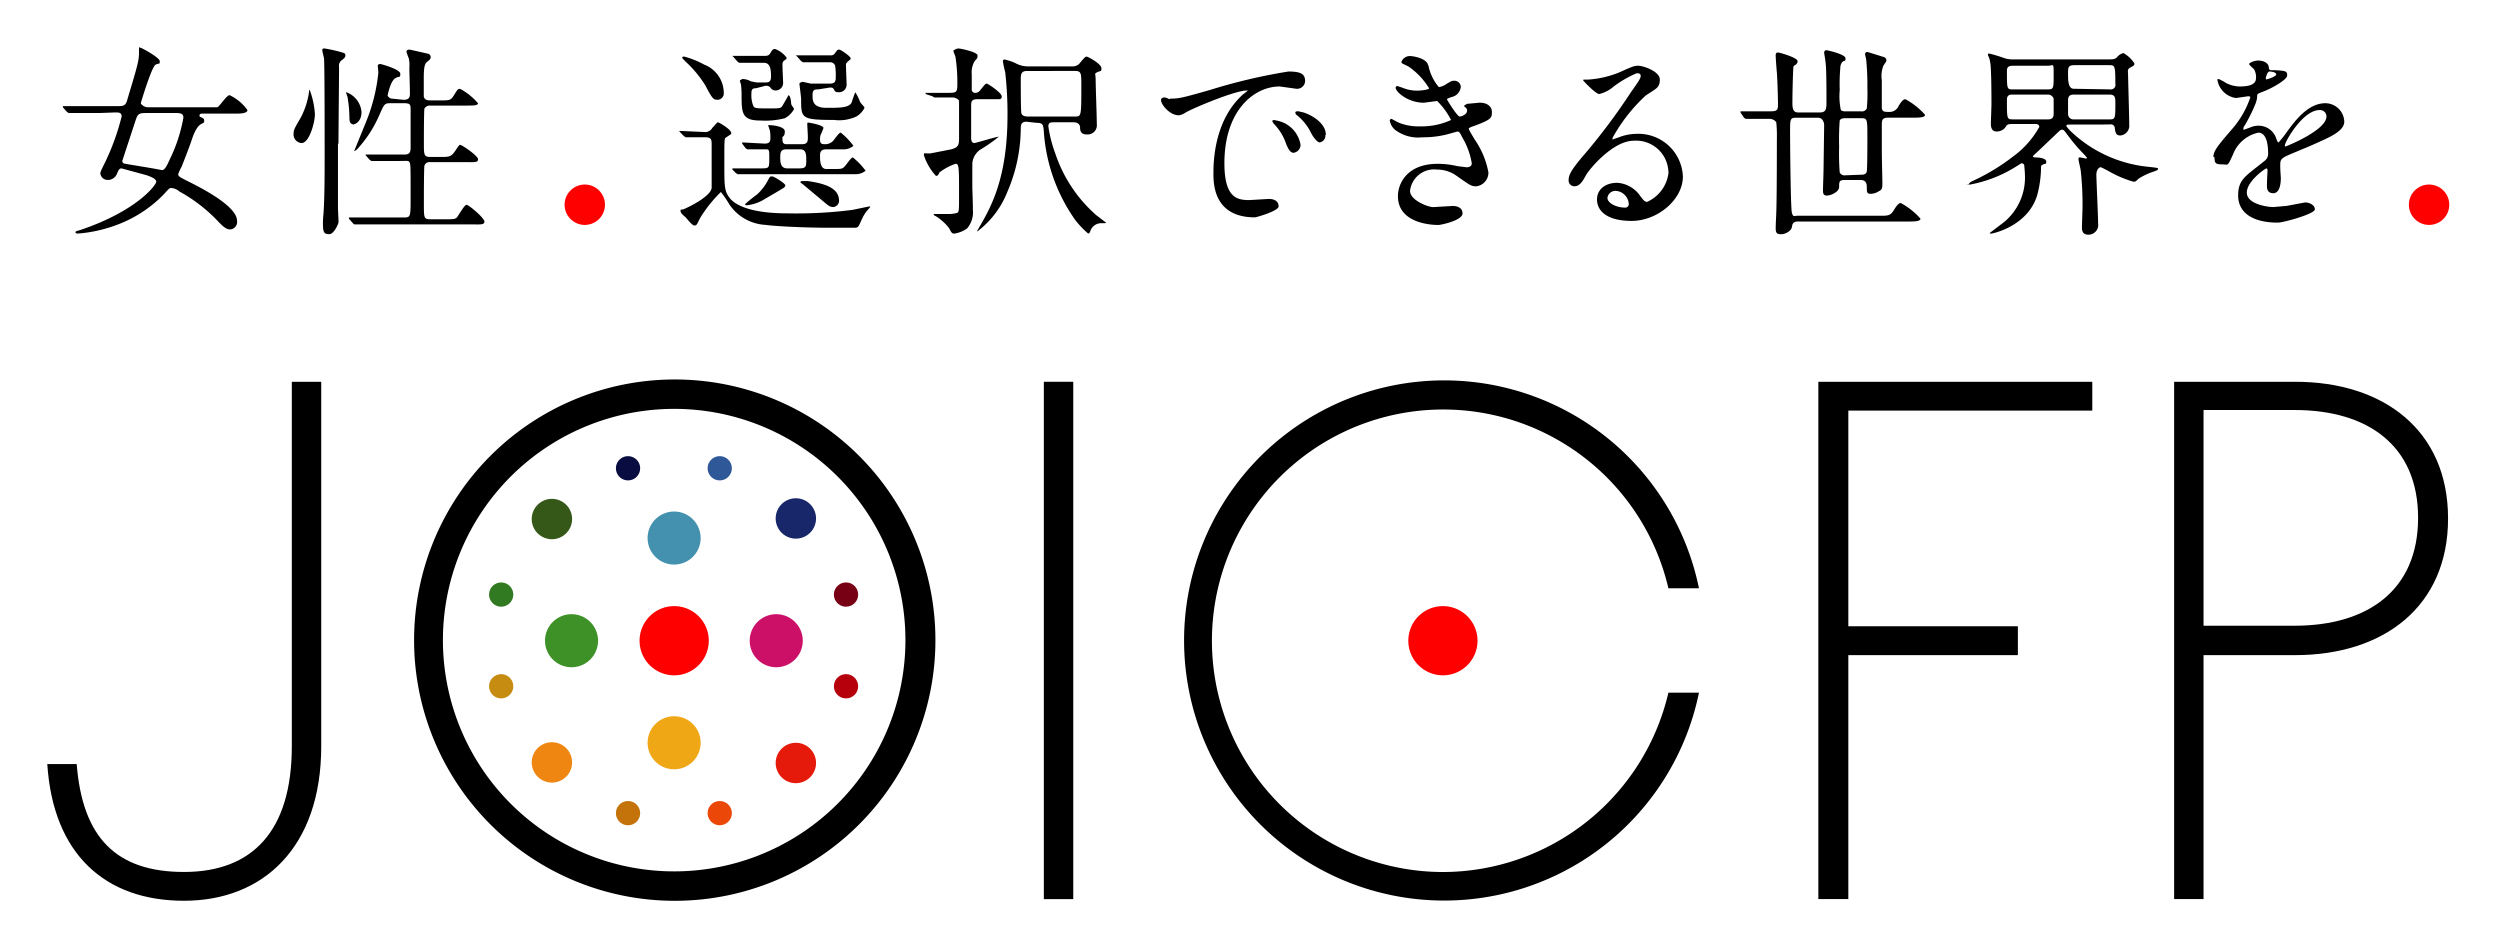 <svg id="編集モード" xmlns="http://www.w3.org/2000/svg" viewBox="0 0 233.941 89"><defs><style>.cls-1{fill:red;}.cls-2{fill:#b6000c;}.cls-3{fill:#780014;}.cls-4{fill:#c58c11;}.cls-5{fill:#317a22;}.cls-6{fill:#efa716;}.cls-7{fill:#4491af;}.cls-8{fill:#ef8612;}.cls-9{fill:#355717;}.cls-10{fill:#e51a0a;}.cls-11{fill:#17276a;}.cls-12{fill:#cc1068;}.cls-13{fill:#3e9127;}.cls-14{fill:#2f5898;}.cls-15{fill:#090c40;}.cls-16{fill:#eb4708;}.cls-17{fill:#c37309;}</style></defs><g id="アートワーク_2-2" data-name="アートワーク 2-2"><path id="パス_1207" data-name="パス 1207" class="cls-1" d="M52.833,19.158a1.889,1.889,0,1,1,1.889,1.889h0a1.889,1.889,0,0,1-1.889-1.889"/><path id="パス_1208" data-name="パス 1208" class="cls-1" d="M225.415,19.158a1.889,1.889,0,1,1,1.889,1.889,1.889,1.889,0,0,1-1.889-1.889h0"/><path id="パス_1209" data-name="パス 1209" d="M9.283,10.577H6.423l-.162-.108-.378-.431V9.93h5.073c.594,0,.809,0,.971-.648.971-3.238,1.079-3.616,1.079-4.371s.054-.432.162-.432,1.781.917,1.781,1.241,0,.162-.378.324-1.4,3.616-1.4,3.616a.8.8,0,0,0,.648.378h6.53c.216-.108.863-1.133,1.133-1.133a4.255,4.255,0,0,1,1.673,1.4c0,.27-.54.324-.917.324H19.051c-.216,0-.378,0-.378.162s0,.108.216.216.216.162.216.324-.054.162-.27.27-.54.432-.863,1.4-.809,2.159-.971,2.59a4.438,4.438,0,0,0-.324.7c0,.216.108.27,1.079.756,1.943.971,4.425,2.428,4.425,3.616a.7.7,0,0,1-.581.8c-.022,0-.045.006-.067.007-.378,0-.7-.324-1.025-.648a14.806,14.806,0,0,0-3.725-2.907,1.314,1.314,0,0,0-.756-.324c-.162,0-.216.054-.7.594a11.865,11.865,0,0,1-4.7,2.968,13.062,13.062,0,0,1-3.292.7c-.108,0-.27,0-.27-.108s.054-.108.432-.216C12.786,19.75,14.62,17.322,14.62,17s-.756-.54-.863-.594l-2.374-.646c-.216,0-.27.108-.432.486a.917.917,0,0,1-.863.594.7.7,0,0,1-.7-.594c0-.108,0-.162.378-.917A22.112,22.112,0,0,0,11.383,10.9c0-.378-.27-.378-.594-.378Zm4.425,0c-.7,0-.809.054-1.025.7l-1.241,3.778a.27.27,0,0,0,.27.27h0l2.59.432.863.162c.27,0,.486-.486.756-1.079a14.551,14.551,0,0,0,1.241-3.832c0-.378-.27-.432-.7-.432Z"/><path id="パス_1210" data-name="パス 1210" d="M28.171,13.383a.807.807,0,0,1-.7-.863c0-.378.108-.54.7-1.565a7.3,7.3,0,0,0,.756-2.428c0-.108,0-.108.054-.108a7.6,7.6,0,0,1,.486,2.267c0,.809-.54,2.7-1.241,2.7m3.4.054v5.99c0,.216.054,1.187.054,1.349s-.432,1.133-.863,1.133-.594-.108-.594-.863a7.064,7.064,0,0,1,.048-1.028c.108-1.619.108-3.616.108-5.612s0-7.879-.054-8.9c0-.108-.162-.648-.162-.809s.054-.162.216-.162a12.047,12.047,0,0,1,1.835.432.27.27,0,0,1,.108.216c0,.162-.108.27-.324.432a.647.647,0,0,0-.27.648c0,.971-.054,5.936-.054,7.177m1.349-1.835c-.324,0-.324-.378-.324-.594a12.675,12.675,0,0,0-.162-1.835c0-.108-.162-.486-.162-.54h.054a2.158,2.158,0,0,1,1.4,1.835c0,.917-.594,1.187-.863,1.187m4.8-2.321c.594,0,.594-.324.594-.648s-.054-2-.054-2.321a3.036,3.036,0,0,0-.054-.917,5.27,5.27,0,0,1-.216-.594c0-.216.216-.216.324-.216l1.673.378a.325.325,0,0,1,.27.324c0,.162-.108.27-.324.432s-.324.432-.324,1.511V9.016c.054.324.324.378.594.378h1.025c.809,0,.917,0,1.241-.54s.378-.54.54-.54a5.762,5.762,0,0,1,1.673,1.349c0,.216-.432.216-1.025.216H40.259a.594.594,0,0,0-.54.27c-.054.162-.054,2.968-.054,3.238,0,1.079,0,1.3.594,1.3h.917c.7,0,.917,0,1.187-.27s.54-.863.7-.863,1.673,1.025,1.673,1.349-.378.27-1.025.27H40.259a.486.486,0,0,0-.54.324c-.054.162-.054,3.184-.054,3.508,0,1.4,0,1.511.594,1.511h1.512c.594,0,.809,0,.971-.162s.7-1.187.917-1.187,1.673,1.241,1.673,1.565S44.9,21,44.253,21H33.189c-.054,0-.108-.054-.162-.108l-.378-.432v-.108H37.83c.594,0,.594-.108.594-1.889,0-2.806,0-3.13-.108-3.292s-.216-.108-.917-.108H34.754l-.162-.108-.378-.432v-.062h3.67c.54,0,.54-.378.54-.7V10.307c0-.486,0-.648-.594-.648H36.481c-.486,0-.54.108-.971,1.079a11.327,11.327,0,0,1-2.1,3.238l-.216.162H33.14l1.079-2.644a16.7,16.7,0,0,0,1.187-4.7c0-.108-.054-.54-.054-.648s.162-.162.216-.162,1.889.486,1.889.917-.054.162-.486.432-.7,1.565-.7,1.619a.553.553,0,0,0,.324.27Z"/><path id="パス_1211" data-name="パス 1211" d="M63.626,12.358a.166.166,0,0,1-.054-.108h.054L66,12.358a.756.756,0,0,0,.648-.378c.432-.486.486-.54.54-.54s1.241.648,1.241,1.025a.166.166,0,0,1-.054.108l-.486.324c-.108.108-.108.324-.108,2.428s0,2.536.486,3.184,1.889,1.457,5.451,1.457a41.53,41.53,0,0,0,6.044-.324l1.565-.324c.054,0,.108,0,.108.054l-.324.378a3.529,3.529,0,0,0-.432.7c-.324.7-.324.809-.594.863H77.549c-1.727,0-4.7-.108-5.936-.27a4.368,4.368,0,0,1-3.346-1.889,10.3,10.3,0,0,0-.809-1.187A12.558,12.558,0,0,0,65.515,20.4c-.324.648-.324.7-.54.7s-.7-.648-.809-.756-.486-.378-.486-.594.108-.108.27-.162,2.536-1.133,2.644-2V13.545c0-.432,0-.7-.594-.7H64.165L64,12.737Zm3.508-3.022c-.378,0-.486-.108-1.133-1.349a10.737,10.737,0,0,0-1.835-2.213c-.27-.27-.324-.324-.324-.378s.054-.108.162-.108a8.252,8.252,0,0,1,1.889.756,2.857,2.857,0,0,1,1.835,2.644.594.594,0,0,1-.538.646l-.056,0m1.4,6.53v-.108h2.752c.7,0,.7-.054.7-.971s0-.809-.594-.809H69.935l-.162-.108-.324-.432V13.33H69.5l2.051.108c.486,0,.54-.216.54-.54a3.16,3.16,0,0,0-.054-.7l-.162-.486h.108c.324,0,1.457.108,1.457.594s-.216.432-.216.54a1.109,1.109,0,0,0,0,.27c0,.378.27.378.378.378h1.4c.486,0,.594-.162.594-.594s-.054-1.079-.054-1.3.162-.108.216-.108,1.3.216,1.3.486a6.805,6.805,0,0,1-.27.648,1.612,1.612,0,0,0-.054.378c0,.324.054.486.378.486a1.031,1.031,0,0,0,.863-.324c.216-.27.54-.756.7-.756a6.434,6.434,0,0,1,1.187,1.241,1.472,1.472,0,0,1-.863.324H77.329c-.27,0-.594.054-.594.54s0,1.3.594,1.3h.648c.809,0,.863,0,1.133-.324s.54-.756.7-.756A6.434,6.434,0,0,1,81,15.976a1.472,1.472,0,0,1-.863.324H69.023l-.162-.108Zm2.213-7.609c-.378,0-.432.162-.432.486a2.748,2.748,0,0,0,.162,1.133c.108.27.27.27,1.511.27s1.079,0,1.4-.54.378-.7.432-.7l.108.162a2.744,2.744,0,0,1,.108.648c0,.108.27.432.27.486a2.1,2.1,0,0,1-.863.863,7.277,7.277,0,0,1-2.267.216c-1.727,0-1.781-.648-1.781-2.374a7.879,7.879,0,0,0-.054-.971c0-.054-.108-.324-.108-.378s.216-.162.27-.162a1.623,1.623,0,0,1,.756.216l.54.108h.809c.324,0,.54-.054.54-.54s0-1.3-.648-1.3H69.179l-.162-.108-.378-.432-.108-.108h2.914c.324,0,.486,0,.648-.27s.216-.378.432-.378a2.386,2.386,0,0,1,1.079.809c0,.162,0,.108-.216.27s-.162.378-.162.648.054,1.187.054,1.4a.7.7,0,0,1-.642.754l-.058,0a.538.538,0,0,1-.486-.27.542.542,0,0,0-.486-.162Zm2.7,9.174c0,.108-.054.108-.486.378l-1.565.917a3.889,3.889,0,0,1-1.511.486c-.054,0-.162,0-.162-.108a13.875,13.875,0,0,1,1.133-.917,4.86,4.86,0,0,0,1.025-1.349c.162-.324.216-.324.27-.324h.162c.27.108,1.187.648,1.187.863m.054-3.4c-.54,0-.54.378-.54.756s0,1.025.648,1.025H74.8c.594,0,.648-.162.648-.7s0-1.079-.54-1.079Zm3.022-5.612c-.378,0-.54.054-.54.54s0,1.187,1.3,1.187,2.159,0,2.374-.54a9.324,9.324,0,0,1,.324-.917,4.273,4.273,0,0,1,.432.863c.054.162.432.486.432.594a1.959,1.959,0,0,1-.756.809,3.824,3.824,0,0,1-2.1.324c-3.076,0-3.076-.162-3.076-1.943,0-.216-.162-1.4-.162-1.457s.216-.162.324-.162l.756.162h1.727c.432,0,.594-.108.594-.54a6.314,6.314,0,0,0-.054-1.133.487.487,0,0,0-.486-.324H75.129l-.162-.108-.378-.432-.117-.107H77.71a.433.433,0,0,0,.432-.216c.162-.216.216-.324.378-.324s1.079.648,1.079.809-.054.108-.27.324-.162.216-.162.486.054,1.4.054,1.673a.7.7,0,0,1-.7.7.552.552,0,0,1-.058,0c-.27,0-.324-.054-.432-.27S77.709,8.2,77.6,8.2ZM78.519,18.78a.6.6,0,0,1-.54.594c-.324,0-.486-.162-.756-.378l-2-1.673c-.108-.108-.324-.216-.324-.27s.054-.108.162-.108h.54c1.457.216,2.914.594,2.914,1.835"/><path id="パス_1212" data-name="パス 1212" d="M86.616,8.8V8.688h2.159c.7,0,.809-.054.809-.756A16.06,16.06,0,0,0,89.422,5.4c0-.108-.216-.594-.216-.648a.817.817,0,0,1,.486-.216c.162,0,1.781.324,1.781.648s-.054.27-.27.54a2.048,2.048,0,0,0-.27,1.241V8.31a.324.324,0,0,0,.259.378.34.34,0,0,0,.119,0,.594.594,0,0,0,.432-.27c.432-.54.486-.594.594-.594s1.4.863,1.4,1.187-.162.27-.648.27H91.47c-.594,0-.594.27-.594.648v3.076c.054.378.216.378.324.378s2.051-.594,2.267-.594a14.108,14.108,0,0,1-1.781,1.241,1.784,1.784,0,0,0-.7,1.241v2.162c0,.27.054,1.565.054,2.213a2.322,2.322,0,0,1-.54,1.727,2.755,2.755,0,0,1-1.187.486c-.216,0-.27-.054-.486-.486a4.655,4.655,0,0,0-1.241-1.133c-.108-.054-.216-.108-.216-.162s.054-.054.108-.054h1.133a3.062,3.062,0,0,0,.971-.108c.162-.108.162-.27.162-1.673,0-2.59,0-2.914-.324-2.914a5.174,5.174,0,0,0-1.511.809c-.054.108-.108.324-.324.324a5.266,5.266,0,0,1-1.133-1.943c0-.27.108-.162.216-.162h.378l1.943-.378c.594-.162.756-.324.756-.971V9.444c0-.108-.324-.324-.594-.324H87.424l-.162-.108Zm9.444,2.59c-.486,0-.54.27-.54.648a15.164,15.164,0,0,1-1.241,5.882,8.579,8.579,0,0,1-2.806,3.724h-.054l.216-.378c1.133-1.943,2.644-4.641,2.644-10.523a34.594,34.594,0,0,0-.216-3.993,8.523,8.523,0,0,1-.216-1.025.162.162,0,0,1,.162-.162h0a5.764,5.764,0,0,1,.971.324,2.425,2.425,0,0,0,1.187.324h4.1a.92.92,0,0,0,.7-.216c.108-.108.54-.7.7-.7s1.4.7,1.4,1.079-.054.216-.378.378-.162.108-.162.7.108,3.454.108,4.155a.863.863,0,0,1-.74.971.813.813,0,0,1-.231,0c-.54,0-.594-.378-.594-.648s-.216-.486-.594-.486H98.587c-.216,0-.486,0-.486.378a12.264,12.264,0,0,0,.648,2.536,13.222,13.222,0,0,0,3.832,5.774l.917.7c0,.054-.054.054-.378.054a1.078,1.078,0,0,0-1.079.7c-.054.162-.108.27-.216.27a8.929,8.929,0,0,1-1.187-1.241,16.208,16.208,0,0,1-2.968-8.419c-.054-.54-.108-.7-.648-.7Zm4.533-.486c.594,0,.594,0,.594-2.914,0-1.133,0-1.349-.594-1.349H96.114c-.54,0-.594.27-.594.809s0,2.86.054,3.13.378.324.594.324Z"/><path id="パス_1213" data-name="パス 1213" d="M109.5,9.228c.809,0,1.079-.054,3.724-.809a52.287,52.287,0,0,1,7.339-1.727c1.241,0,1.565.27,1.565.917a.755.755,0,0,1-.806.7h0l-1.566-.217c-2.428,0-5.181,2.267-5.181,7.177,0,3.238,1.187,3.454,2.321,3.454l1.835-.108c.594,0,.917.27.917.7s-2.1,1.025-2.213,1.025c-3.886,0-3.886-3.184-3.886-4.1s0-4.911,2.752-7.393l.486-.378h-.108c-1.133,0-5.073,1.673-5.72,2.051a1.458,1.458,0,0,1-.648.27c-.971,0-1.889-1.3-1.619-1.565s.648.054.756.054m12.25,4.209a.756.756,0,0,1-.648.809c-.324,0-.54-.378-.809-1.133a5.03,5.03,0,0,0-.971-1.511,1.011,1.011,0,0,1-.216-.324c0-.108.216-.108.378-.054a2.766,2.766,0,0,1,2.267,2.267m2.321-.917a.629.629,0,0,1-.54.7c-.216,0-.648-.54-.863-1.025a4.99,4.99,0,0,0-1.241-1.511.3.3,0,0,1-.162-.27c0-.108.216-.108.27-.108l.486.108c1.133.378,2.1,1.187,2.1,2.1"/><path id="パス_1214" data-name="パス 1214" d="M133.674,6.152a4.351,4.351,0,0,0,.971,2,1.771,1.771,0,0,0,.756-.324c.378-.216.432-.27.648-.27a.594.594,0,0,1,.645.538.512.512,0,0,1,0,.056,1.079,1.079,0,0,1-.81.917c-.054,0-.486.162-.486.216s.971,1.619,1.187,1.619.7-.216.7-.54-.27-.324-.27-.432.216-.162.27-.216l1.187-.108c.648,0,1.133.324,1.133.863s0,.7-1.619,1.3c-.486.162-.54.216-.54.27s0,.108.594,1.079a7.966,7.966,0,0,1,1.243,3.015,1.3,1.3,0,0,1-1.133,1.3c-.486,0-.594-.108-1.835-.971a3.08,3.08,0,0,0-1.835-.594,2.266,2.266,0,0,0-2.532,1.963l0,.037c0,.863,1.673,1.511,2.159,1.511l1.835-.108c.216,0,.917.054.917.7s-2,1.079-2.267,1.079-3.778,0-3.778-2.7c0-1.133.809-3.022,3.724-3.022a7.929,7.929,0,0,1,1.835.216l.863.108c.27,0,.486-.108.486-.378a6.816,6.816,0,0,0-.863-2.374c-.27-.54-.324-.594-.486-.594l-.971.27a9.123,9.123,0,0,1-2.321.27,3.563,3.563,0,0,1-2.536-.7,1.5,1.5,0,0,1-.486-.809.162.162,0,0,1,.1-.207.171.171,0,0,1,.064-.009l.594.324a4.847,4.847,0,0,0,2,.378,6.7,6.7,0,0,0,2.968-.594,6.825,6.825,0,0,0-1.3-1.781l-1.241.162c-1.511,0-2.644-1.025-2.644-1.4a.162.162,0,0,1,.162-.162h0l.486.162a3.508,3.508,0,0,0,1.349.27c.486,0,1.133-.108,1.133-.216a6.6,6.6,0,0,0-1.943-2.051c-.54-.27-.648-.27-.648-.432a.863.863,0,0,1,.756-.54c.378,0,1.565.216,1.727.809"/><path id="パス_1215" data-name="パス 1215" d="M156.123,16.082A3.023,3.023,0,0,0,153,13.162q-.059,0-.117.006c-1.943,0-4.155,2.644-4.479,3.238s-.594,1.025-1.079,1.025a.54.54,0,0,1-.54-.54h0c0-.486.162-.917,1.511-2.482a57.123,57.123,0,0,0,4.317-5.774c.648-.917.917-1.3.917-1.511s-.108-.27-.378-.27A9.983,9.983,0,0,0,151,8.1a3.245,3.245,0,0,1-1.349.7c-.324,0-1.511-1.241-1.511-1.3s.054-.054.486-.054a9.29,9.29,0,0,0,2.968-.7c1.187-.54,1.349-.594,1.727-.594s2,.486,2,1.3-.432.863-1.349,1.511a15.741,15.741,0,0,0-3.076,3.939c0,.324.054.108.108.108l.486-.162a4.648,4.648,0,0,1,1.673-.324,4.168,4.168,0,0,1,4.317,3.993c0,2.159-2.374,4.155-4.8,4.155s-3.238-1.025-3.238-2,.809-1.565,1.889-1.565a2.807,2.807,0,0,1,2.159,1.241c.27.324.378.54.648.54a3.426,3.426,0,0,0,2-2.752m-4.911,1.727a.755.755,0,0,0-.809.648c0,.486.809.917,1.673.917a.324.324,0,0,0,.324-.324h0a1.3,1.3,0,0,0-1.187-1.241"/><path id="パス_1216" data-name="パス 1216" d="M162.869,10.523v-.108h2.86c.648,0,.648-.216.648-.7s-.054-2.374-.108-2.968-.108-1.4-.108-1.565.054-.27.216-.27,1.835.486,1.835.809-.324.378-.378.486-.108,2.752-.108,3.292,0,1.025.54,1.025h2c.594,0,.648-.27.648-.971s0-2.7-.054-3.4-.162-1.079-.162-1.241a.216.216,0,0,1,.216-.216h0c.054,0,1.781.378,1.781.756s-.054.108-.324.378a.915.915,0,0,0-.162.54,16.916,16.916,0,0,0-.054,2.051,6.271,6.271,0,0,0,.108,1.889.754.754,0,0,0,.486.108h1.4a.5.5,0,0,0,.54-.27,14.528,14.528,0,0,0,.054-1.889,24.311,24.311,0,0,0-.108-2.644c0-.108-.108-.432-.108-.54a.216.216,0,0,1,.216-.216h0l1.565.486a.324.324,0,0,1,.216.324c0,.108-.324.486-.324.594a2.627,2.627,0,0,0-.108,1.241V10.04c0,.432.27.432.648.432a.918.918,0,0,0,.917-.54c.324-.54.486-.648.648-.648a6.836,6.836,0,0,1,1.835,1.457c0,.216-.378.27-1.025.27h-2.428c-.54,0-.594.216-.594.648V14.2c0,.486.054,2.59.054,3.022s-.054.54-.378.7a1.448,1.448,0,0,1-.7.216c-.324,0-.378-.108-.378-.486s0-.809-.594-.809H172.64c-.54,0-.54.162-.54.648s-.809.809-1.133.809-.378-.162-.378-.486.054-1.781.054-2.051.054-3.832.054-4.047-.108-.7-.594-.7h-2c-.594,0-.594.108-.594,1.349s.054,7.016.162,7.5.216.324.54.324h7.717c.756,0,.971,0,1.3-.54s.486-.648.648-.648a6.851,6.851,0,0,1,1.835,1.457c0,.216-.378.27-1.025.27H168.269c-.486,0-.54.216-.594.54s-.594.648-.971.648-.54-.054-.54-.54.054-1.3.054-1.511c.054-1.3.054-6.152.054-6.746a13.35,13.35,0,0,0-.054-1.673.759.759,0,0,0-.648-.324h-2.213l-.162-.108Zm11.225,5.828c.216,0,.54,0,.594-.324s.054-2.644.054-3.13c0-1.835,0-1.835-.648-1.835h-1.4c-.162,0-.432,0-.54.216a23.414,23.414,0,0,0-.054,2.428,23.414,23.414,0,0,0,.054,2.428.5.5,0,0,0,.54.27Z"/><path id="パス_1217" data-name="パス 1217" d="M193.58,11.657c-.162,0-.216.054-.216.108s.054.162.432.54a12.25,12.25,0,0,0,7.123,3.292c.971.108,1.025.108,1.025.216s-.216.162-.324.216a5.933,5.933,0,0,0-1.511.7c-.324.324-.324.27-.486.27a10.525,10.525,0,0,1-2.375-1.025c-.54-.27-.594-.324-.7-.324s-.378.216-.378.7.162,3.832.162,4.533a.918.918,0,0,1-.741,1.065.943.943,0,0,1-.176.014c-.486,0-.594-.324-.594-.648s.054-1.619.054-1.943a28.549,28.549,0,0,0-.162-3.346c0-.162-.216-.971-.216-1.133s.054-.162.162-.162l.54.108a.192.192,0,0,0,.108-.054s-.216-.27-.27-.324a15.912,15.912,0,0,1-1.565-1.835c-.216-.27-.324-.486-.486-.486a.382.382,0,0,0-.27.108l-2.1,2c-.054.054-.378.324-.378.378s.054.108.27.108.971.054.971.378-.054.162-.27.27-.216.108-.216.378a10.507,10.507,0,0,1-.324,2.374c-.809,3.022-4.209,3.724-4.317,3.724s-.162,0-.162-.054l1.349-1.025a5.4,5.4,0,0,0,1.943-4.479c0-.27-.054-.648-.054-.809a.27.27,0,0,0-.27-.216l-.432.27a12.343,12.343,0,0,1-4.371,1.727c-.809,0-.108,0-.108-.054s.108-.162.324-.27a19.483,19.483,0,0,0,3.832-2.321,8.483,8.483,0,0,0,2.428-2.752c0-.216-.216-.27-.324-.27h-2.159c-.486,0-.54.054-.7.324a1.027,1.027,0,0,1-.809.378c-.54,0-.54-.54-.54-.756s.054-1.511.054-1.835,0-3.184-.108-3.832-.216-.594-.216-.756.108-.108.162-.108a14.6,14.6,0,0,1,1.4.432,2.574,2.574,0,0,0,.809.108h8.58c.809,0,.917,0,1.133-.216a1.076,1.076,0,0,1,.594-.378,2.951,2.951,0,0,1,1.025.971c0,.162-.054.216-.378.378s-.216.378-.216.7.108,3.886.108,4.641a.918.918,0,0,1-.8,1.02l-.061,0c-.378,0-.432-.27-.486-.648a.378.378,0,0,0-.362-.393.37.37,0,0,0-.124.015Zm-1.947-3.292c.54,0,.54-.108.54-1.349s0-.863-.54-.863h-3.292c-.54,0-.54.27-.54.54,0,1.619,0,1.673.54,1.673Zm.054,2.806c.486,0,.486-.378.486-.594V9.228a.556.556,0,0,0-.54-.378h-3.346c-.486,0-.486.324-.486.54,0,1.781,0,1.781.594,1.781Zm5.774-2.806a.433.433,0,0,0,.486-.54c0-1.727-.054-1.727-.594-1.727h-3.238c-.594,0-.594.216-.594.809s0,1.4.54,1.4Zm0,2.806c.486,0,.486-.162.486-1.511,0-.486,0-.809-.54-.809h-3.346c-.54,0-.54.324-.54.648v1.186a.5.5,0,0,0,.512.488l.028,0Z"/><path id="パス_1218" data-name="パス 1218" d="M207.121,14.678c0-.594.54-1.187,1.835-2.7a8.815,8.815,0,0,0,1.619-2.86c0-.108-.108-.108-.216-.108l-1.133.162A2.05,2.05,0,0,1,207.5,7.5c0-.054,0-.108.108-.108a4.335,4.335,0,0,1,.7.378,3.013,3.013,0,0,0,1.241.324c1.565,0,1.565-.54,1.565-.917a1.521,1.521,0,0,0-.162-.648c-.054-.108-.486-.432-.486-.54s.486-.324.863-.324.917.162.971.594.108.27.863.324.863.108.863.486-1.4,1.187-2.267,1.511-.324.162-.7,1.133a14.809,14.809,0,0,1-1.025,2.051.451.451,0,0,0-.108.324.054.054,0,0,0,.054.054l.594-.216a1.779,1.779,0,0,1,.81-.162A1.727,1.727,0,0,1,213,12.95c.108.324.162.378.216.378a9.007,9.007,0,0,0,.81-1.025c.648-.863,1.889-2.644,3.562-2.644a1.781,1.781,0,0,1,1.781,1.727c0,.917-1.511,1.511-2.7,2.051s-2.644,1.079-2.968,1.3-.324.378-.324.809.054.971.054,1.133,0,1.4-.7,1.4-.594-.648-.594-.971.054-1.133.054-1.133,0-.216-.108-.216-1.835,1.187-1.835,2.267,1.943,1.349,2.482,1.349l1.241-.108,1.727-.324c.378,0,.917.216.917.648s-2.968,1.241-3.454,1.241c-2.428,0-3.724-.971-3.724-2.536s.755-1.835,2.536-3.292a.813.813,0,0,0,.27-.648c0-.863-.162-1.943-.917-1.943a3.288,3.288,0,0,0-2.374,2.051c-.54,1.187-.432.917-1.025.917s-.7-.108-.7-.648m4.8-7.285c.054,0,.971-.27.971-.486s-.486-.27-.648-.27-.324.54-.324.594,0,.108.054.108m1.727,6.206c0,.054,0,.108.054.108S217.7,12.2,217.7,10.9a.594.594,0,0,0-.592-.6.515.515,0,0,0-.056,0c-1.565,0-3.238,2.968-3.238,3.292"/><rect id="長方形_176" data-name="長方形 176" x="97.679" y="35.725" width="2.752" height="48.412"/><path id="パス_1219" data-name="パス 1219" d="M63.087,84.294a24.392,24.392,0,1,1,.108,0h-.108m0-46.033A21.64,21.64,0,1,0,84.727,59.9h0a21.641,21.641,0,0,0-21.64-21.64"/><path id="パス_1220" data-name="パス 1220" d="M206.2,84.132h-2.752V35.725h11.333c8.257,0,14.3,4.533,14.3,12.79s-6.044,12.79-14.3,12.79H206.2Zm0-25.58h8.527c6.8,0,11.549-3.292,11.549-10.092S221.53,38.368,214.73,38.368H206.2Z"/><path id="パス_1221" data-name="パス 1221" d="M195.788,38.425v-2.7H170.154V84.132h2.806V61.305h15.866v-2.7H172.96V38.425Z"/><path id="パス_1222" data-name="パス 1222" d="M135.023,81.6a21.64,21.64,0,1,1,21.1-26.551h2.86a24.338,24.338,0,1,0,0,9.768h-2.86a21.7,21.7,0,0,1-21.1,16.783"/><path id="パス_1223" data-name="パス 1223" d="M27.307,35.725V69.831c0,7.987-3.724,11.764-10.092,11.764S7.715,78.357,7.177,71.5H4.426c.54,8.419,5.4,12.79,12.79,12.79S30.06,79.325,30.06,69.831V35.725Z"/><path id="パス_1224" data-name="パス 1224" class="cls-1" d="M138.261,59.956a3.238,3.238,0,1,0-3.238,3.238,3.238,3.238,0,0,0,3.238-3.238h0"/><path id="パス_1225" data-name="パス 1225" class="cls-2" d="M78.035,64.219a1.133,1.133,0,1,0,1.133-1.133h0a1.133,1.133,0,0,0-1.133,1.133"/><path id="パス_1226" data-name="パス 1226" class="cls-3" d="M78.035,55.638a1.133,1.133,0,1,0,1.133-1.133h0a1.133,1.133,0,0,0-1.133,1.133"/><path id="パス_1227" data-name="パス 1227" class="cls-4" d="M45.764,64.219A1.133,1.133,0,1,0,46.9,63.086a1.133,1.133,0,0,0-1.133,1.133h0"/><path id="パス_1228" data-name="パス 1228" class="cls-5" d="M45.764,55.638A1.133,1.133,0,1,0,46.9,54.505a1.133,1.133,0,0,0-1.133,1.133h0"/><path id="パス_1229" data-name="パス 1229" class="cls-6" d="M60.6,69.507a2.482,2.482,0,1,0,2.482-2.482A2.482,2.482,0,0,0,60.6,69.507h0"/><path id="パス_1230" data-name="パス 1230" class="cls-1" d="M66.325,59.956a3.238,3.238,0,1,0-3.238,3.238h0a3.238,3.238,0,0,0,3.238-3.238"/><path id="パス_1231" data-name="パス 1231" class="cls-7" d="M60.6,50.349a2.482,2.482,0,1,0,2.482-2.482A2.482,2.482,0,0,0,60.6,50.349h0"/><path id="パス_1232" data-name="パス 1232" class="cls-8" d="M51.646,69.454a1.889,1.889,0,1,0,1.889,1.889,1.889,1.889,0,0,0-1.889-1.889h0"/><path id="パス_1233" data-name="パス 1233" class="cls-9" d="M51.646,50.458a1.889,1.889,0,1,0-1.889-1.889h0a1.889,1.889,0,0,0,1.889,1.889"/><path id="パス_1234" data-name="パス 1234" class="cls-10" d="M74.474,73.286A1.889,1.889,0,1,0,72.585,71.4a1.889,1.889,0,0,0,1.889,1.889h0"/><path id="パス_1235" data-name="パス 1235" class="cls-11" d="M74.474,46.626a1.889,1.889,0,1,0,1.889,1.889,1.889,1.889,0,0,0-1.889-1.889h0"/><path id="パス_1236" data-name="パス 1236" class="cls-12" d="M72.638,62.438a2.482,2.482,0,1,0-2.482-2.482h0a2.482,2.482,0,0,0,2.482,2.482"/><path id="パス_1237" data-name="パス 1237" class="cls-13" d="M53.48,62.438A2.482,2.482,0,1,0,51,59.956a2.482,2.482,0,0,0,2.482,2.482h0"/><path id="パス_1238" data-name="パス 1238" class="cls-14" d="M66.217,43.82a1.133,1.133,0,1,0,1.133-1.133,1.133,1.133,0,0,0-1.133,1.133h0"/><path id="パス_1239" data-name="パス 1239" class="cls-15" d="M57.636,43.82a1.133,1.133,0,1,0,1.133-1.133,1.133,1.133,0,0,0-1.133,1.133h0"/><path id="パス_1240" data-name="パス 1240" class="cls-16" d="M66.217,76.091a1.133,1.133,0,1,0,1.133-1.133h0a1.133,1.133,0,0,0-1.133,1.133"/><path id="パス_1241" data-name="パス 1241" class="cls-17" d="M58.769,77.225a1.133,1.133,0,1,0-1.133-1.133h0a1.133,1.133,0,0,0,1.133,1.133"/></g></svg>